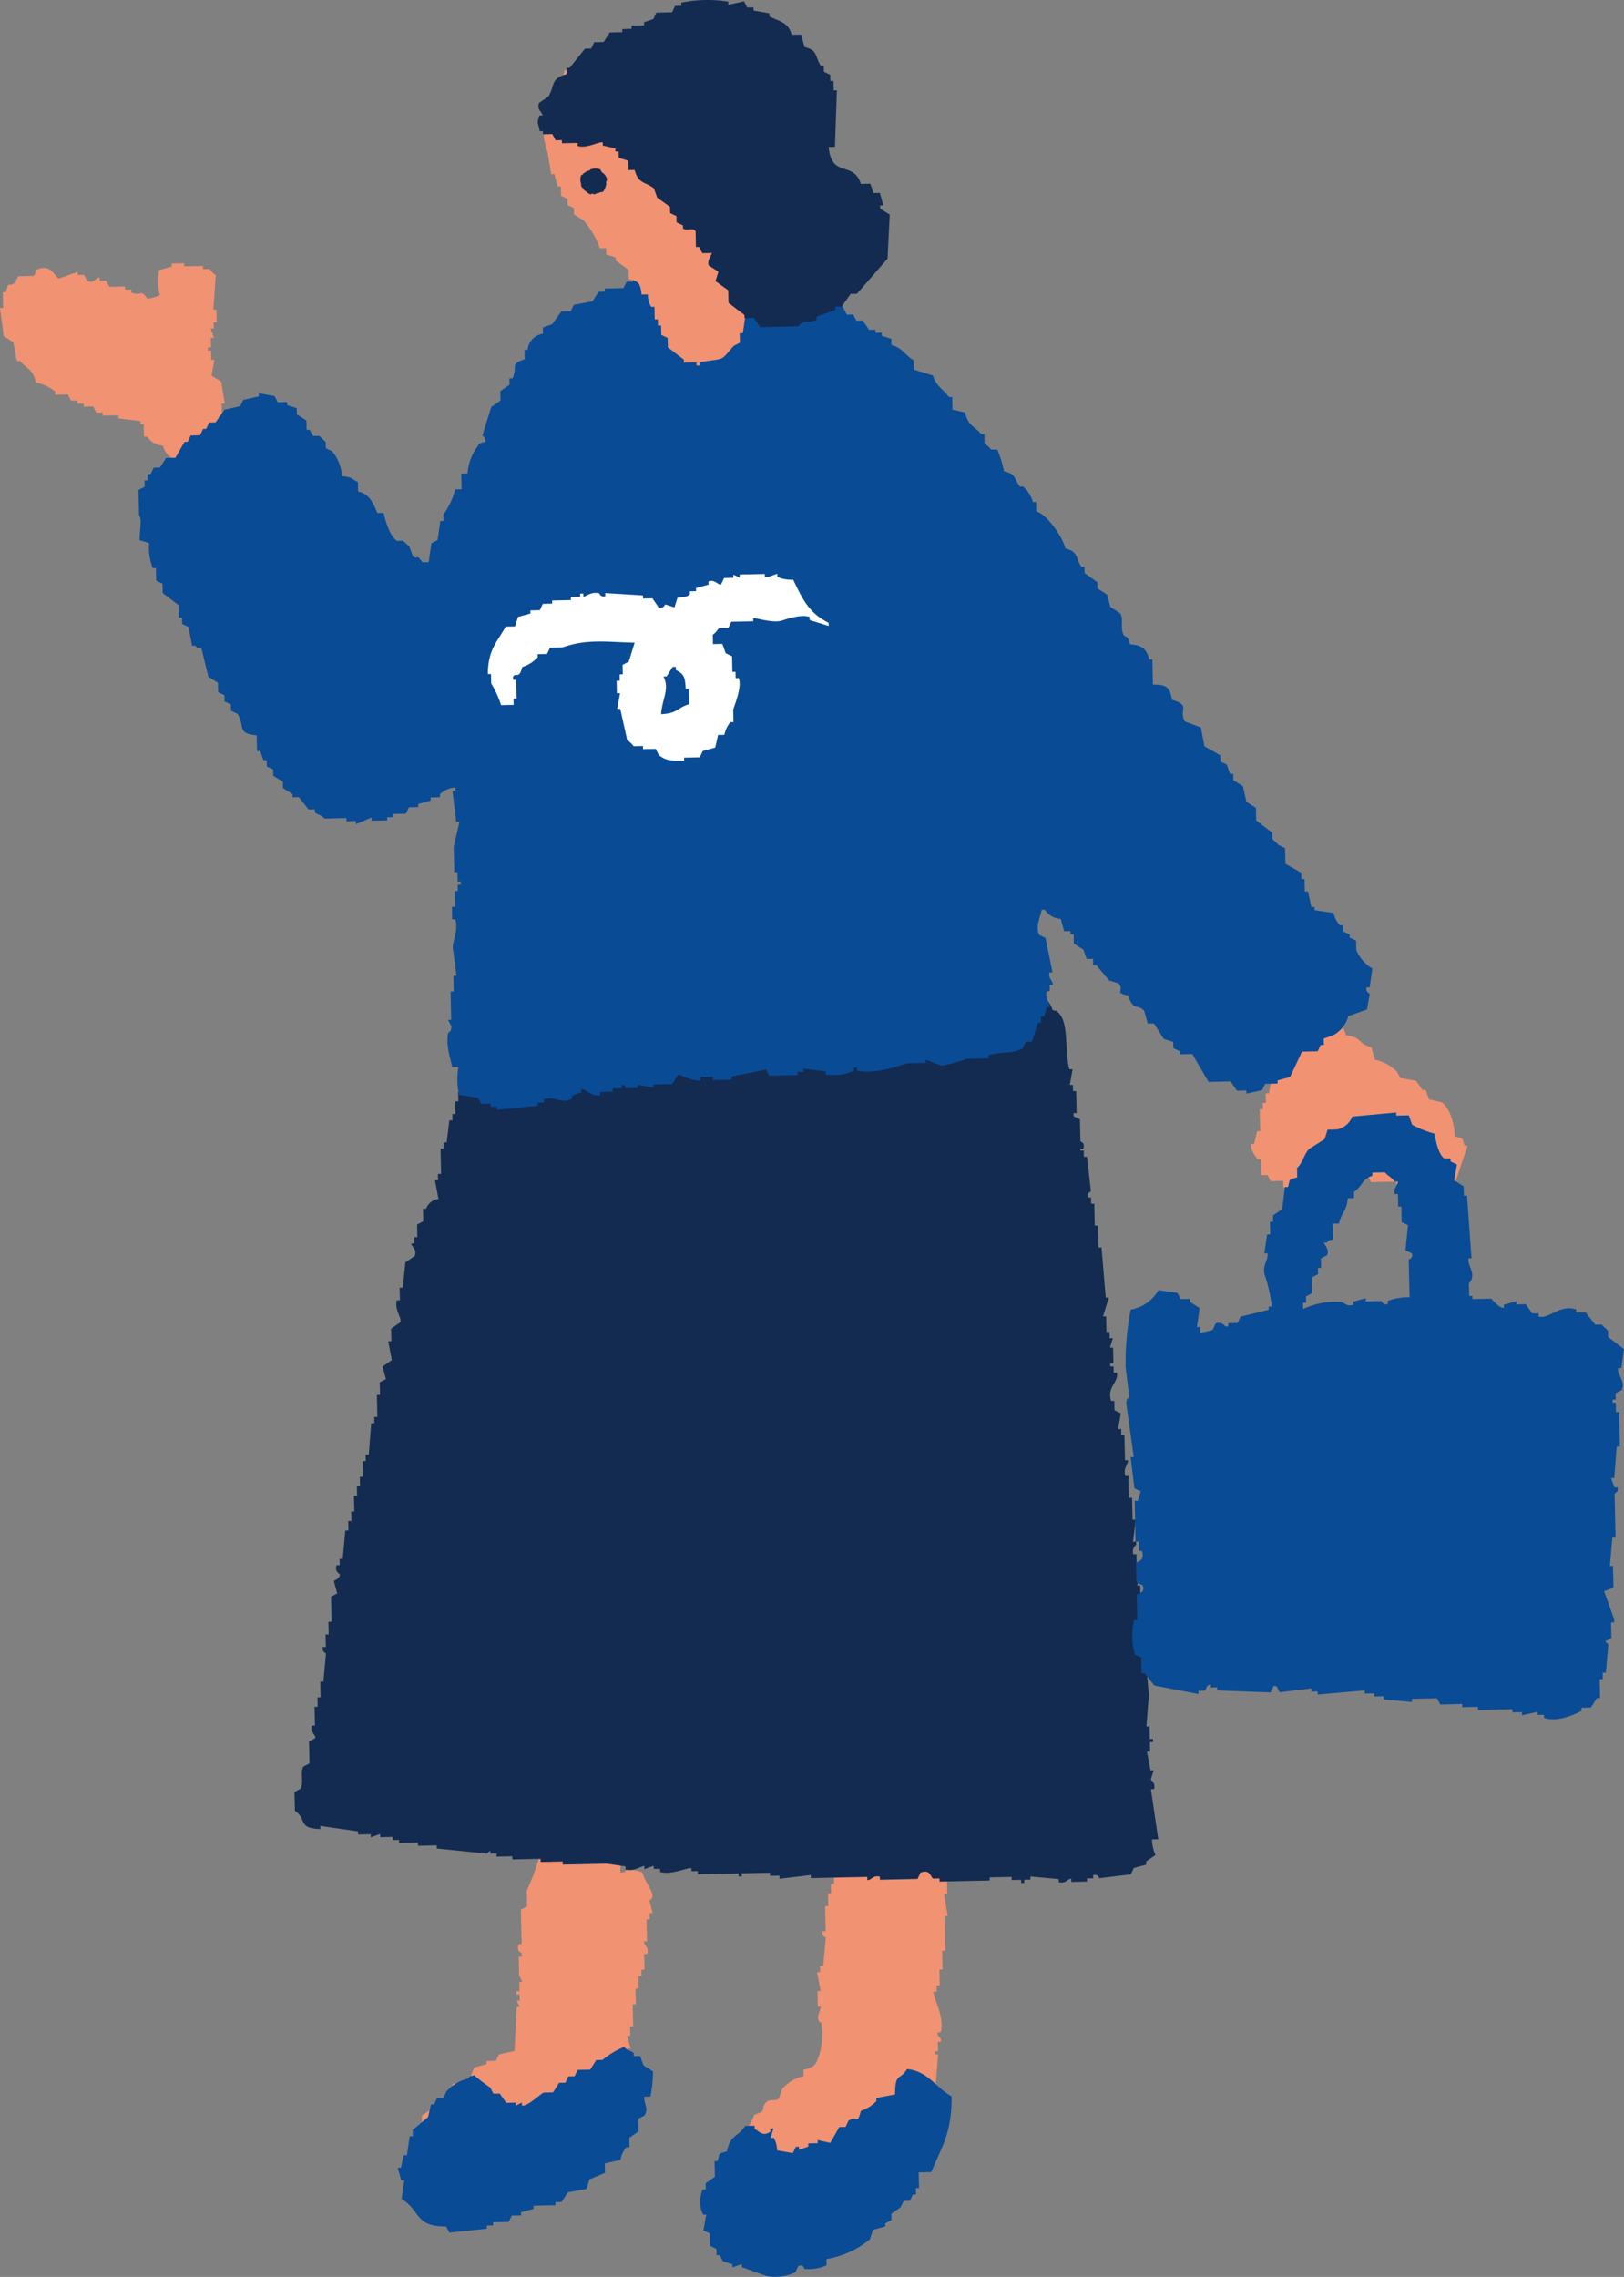 <svg id="グループ_797" data-name="グループ 797" xmlns="http://www.w3.org/2000/svg" xmlns:xlink="http://www.w3.org/1999/xlink" width="190.175" height="266.617" viewBox="0 0 190.175 266.617">
  <rect x="0" y="0" width="190.175" height="266.617" fill="#808080" stroke="none"/>
  <defs>
    <clipPath id="clip-path">
      <rect id="長方形_332" data-name="長方形 332" width="190.175" height="266.617" fill="none"/>
    </clipPath>
  </defs>
  <g id="グループ_796" data-name="グループ 796" clip-path="url(#clip-path)">
    <path id="パス_2236" data-name="パス 2236" d="M25.992,48.736l-.368.008q.216,1.466.431,2.93l-.367.008a3.609,3.609,0,0,0-.328,1.844c-.407.323-.058-.048-.359.375-2.811.167-5.325.562-5.915-1.709a2.456,2.456,0,0,1-1.861-1.063l-.367.008q-.015-.734-.031-1.469l-.368.008c0-.122,0-.245-.008-.367L13.873,49c0-.122-.005-.245-.008-.367l-1.836.04c0-.123-.006-.245-.008-.368l-.735.016q-.19-.363-.383-.726l-1.1.023c0-.122-.006-.244-.008-.367l-.735.016c0-.122-.005-.245-.008-.367l-.734.015-.384-.726-1.468.032c0-.123-.006-.245-.008-.368A4.94,4.94,0,0,0,4.229,44.8c-.453-1.664-.982-1.491-1.891-2.531l-.367.008q-.208-1.1-.415-2.2Q1,39.723.438,39.366.219,37.719,0,36.069l.367-.007L.328,34.225l.366-.008c.395-1.506.131-.44,1.079-1.125l.351-.743L3.96,32.31q.177-.371.352-.743c1.725-.741,2.137.912,2.594,1.047l2.188-.782c0,.123.005.245.007.367l.735-.016.383.727c.832.31,1.008-.457,1.461-.4,0,.123.006.245.008.367l.735-.016c.128.242.255.485.382.727l1.837-.039c0,.122.005.244.008.367l.734-.016c0,.122.006.245.008.367,1.319.5.96-.54,1.853.695a3.9,3.9,0,0,0,1.461-.4,7.15,7.15,0,0,1-.064-2.938l1.461-.4c0-.122-.005-.245-.008-.367l1.469-.032c0,.123.006.245.008.367l2.2-.047c0,.122.005.245.008.367l.734-.015c.144.082.362.513.75.718q-.14,2.024-.279,4.048l.366-.008q.016.735.032,1.469l-.367.008c0,.244.011.489.016.734l-.368.008c.131.364.261.73.392,1.094l-.368.008.024,1.1-.367.008c0,.122,0,.244.008.367l.367-.008q.012.551.023,1.1l.368-.008q-.163.921-.328,1.844l1.118.71.422,2.563-.367.008q.017.735.032,1.469" fill="#f19273" fill-rule="evenodd"/>
    <path id="パス_2237" data-name="パス 2237" d="M171.492,134.147l.368-.008q-.864,2.59-1.726,5.181l-2.2.414c0-.122-.005-.244-.007-.366l-.368.008c0,.122,0,.244.008.366l-2.2.048-.758-1.086-1.1.024c0-.122-.005-.245-.008-.367l-2.938.063-.382-.727-1.477-.335-.383-.726a5.583,5.583,0,0,0-2.579-.313c-.349,1.727-1.418,2.072-2.132,3.353a12.625,12.625,0,0,1-3.321-.663c-.005-.245-.011-.49-.016-.734l-1.469.031-.383-.726-.735.016-.039-1.837-.367.008c-.263-.42-.9-1.142-.774-1.82l.367-.008.336-1.477.366-.008q-.027-1.285-.055-2.571l.368-.008c-.006-.245-.011-.489-.016-.734l.367-.008-.024-1.1.368-.008q.332-1.659.663-3.321l-.368.008q-.2-.73-.4-1.461c-.739-.205-.315.058-.743-.351l-.367.008-.024-1.1-.367.008a3.9,3.9,0,0,1-.439-3.3,7.714,7.714,0,0,0,3.258-2.275c2.519-.069,2.264.23,3.7,1.022l.024,1.1,1.844.328c.006.245.011.489.016.734,1.272.224,1.918.545,2.243,1.789,1.87.22,1.384,1.019,2.97,1.406l.4,1.461a5.051,5.051,0,0,1,2.6,1.413l.383.727,1.844.328c.253.361.505.724.758,1.085l.368-.008c.13.365.261.73.39,1.1l1.477.335c.928.629,1.5,2.358,1.557,4.008,1,.259.837.069,1.125,1.078" fill="#f19273" fill-rule="evenodd"/>
    <path id="パス_2238" data-name="パス 2238" d="M76.064,224.016c0,.245.011.489.016.734l-.367.008q.027,1.286.055,2.571l-.367.008c0,.5.612.584.4,1.461l-.368.008q.021.918.04,1.836l-.367.008c0,.245.011.49.016.734l-.368.008q.017.735.032,1.469l-.367.008q.02.918.04,1.837l-.368.007q.029,1.287.056,2.571l-.368.008.024,1.1-.367.008q.2.731.4,1.461l-.367.008.072,3.3-.367.008c.005.245.01.489.016.734l-.368.008q.017.735.032,1.469l-.368.008c-.406.627-.211.517-1.085.758q.007.368.016.735L69.25,248.78c0,.122,0,.244.008.367l-.735.015c-.315,1.266-.762.962-1.054,2.228l-1.828.407c0,.122.005.244.008.367a2.991,2.991,0,0,1-2.189.782c-.2.738.058.315-.351.742,0,.122.006.245.008.368l-1.1.023c0,.123.005.245.008.367a5.5,5.5,0,0,1-2.562.423c-.207.9-.371.816-.7,1.485l-4.032.454c0-.122-.005-.245-.008-.367l-1.836.04c0-.123-.006-.245-.008-.368l-2.2.048c0-.122,0-.245-.008-.368-1.572-.425-1.068-1.384-2.25-2.155q.135-2.208.272-4.415.363-.192.727-.383l-.024-1.1,1.085-.758c0-.122-.005-.245-.008-.368.674-.4,1.435.22,1.829-.406.6-.947-.689-.7.695-1.852,0-.123,0-.245-.008-.368l1.837-.039q.346-.927.694-1.852l1.461-.4c0-.123-.005-.245-.008-.367l1.1-.024q.175-.372.352-.742l1.828-.408q.128-2.572.256-5.149l.367-.008q-.19-.363-.383-.726l.367-.008q-.008-.368-.016-.734l-.366.007c0-.122-.006-.245-.008-.367l.367-.008-.024-1.1.367-.008q-.19-.364-.383-.727l-.048-2.2.368-.008c0-.122-.005-.244-.008-.367-.205-.268-.6-.2-.391-1.094l.367-.007-.087-4.04q.363-.192.727-.383-.019-.918-.04-1.836a26.918,26.918,0,0,0,1.39-3.7l1.1-.024c0,.122.006.244.008.367l.368-.008q-.017-.735-.032-1.469l.368-.008,1.07-1.492c1.114-.217,2.656-.434,3.281-1.174,1.155.1.93.083,1.485.7l.368-.008c.008.368.015.735.023,1.1l.367-.008a2.813,2.813,0,0,1,.766,1.453l.368-.007q-.172.554-.344,1.109l.368-.008c.008.367.016.735.023,1.1.729-.237.318.044.726-.383a4.662,4.662,0,0,1,1.845.328c.232.983.968,1.769,1.157,2.547a.625.625,0,0,1-.352.742q.2.73.4,1.461l-.368.008" fill="#f19273" fill-rule="evenodd"/>
    <path id="パス_2239" data-name="パス 2239" d="M110.608,224.374l.087,4.04-.368.008.048,2.2-.367.008q.02.918.04,1.836l-.367.008q.007.367.016.735l-.368.008c-.125.659,1.309,2.807.837,4.758l-.367.008c-.078.4.383.727.383.727,0,.122,0,.244.008.366l-.367.008.024,1.1-.368.008c0,.122.006.245.008.367l.368-.008q-.144,1.841-.289,3.681l-.367.008c.005.244.01.49.016.734l-.367.008.375.359q-.159,1.107-.32,2.212l-.367.008-.336,1.476-.367.008q.007.367.016.735l-.727.383c0,.245.011.49.016.735l-.727.382c.006.245.011.491.016.735l-1.085.758q.007.367.016.735-.365.19-.727.383c0,.122.005.245.008.367l-1.461.4-3.226,3.744-1.469.031q.012.552.023,1.1l-.367.008c-.211.934-.2.6-.711,1.117l-.351.743-3.305.071-.711,1.118-4.048-.28c0-.123,0-.245-.008-.368l-.734.016c0-.122-.005-.245-.008-.367-1.117-.274-1.277-.657-1.509-1.8l-1.109-.344c-.374-.9-1.5-3.1-1.2-4.383l.368-.008c0-.123-.006-.245-.008-.368q-.02-.918-.04-1.836l.727-.383.327-1.844.727-.383a6.23,6.23,0,0,0,1.781-2.61c1.719-.565.553-.633,1.437-1.5.4-.4.943-.033,1.461-.4q.173-.555.344-1.109a4.714,4.714,0,0,1,2.539-1.525q-.009-.366-.016-.734c.795-.191,1.035-.258,1.453-.767a7.774,7.774,0,0,0,.631-4.789s-.4.093-.382-.727q.171-.555.343-1.11l-.367.008q-.02-.918-.04-1.836l.367-.008-.414-2.2.367-.007q-.009-.368-.016-.735l.367-.008.3-3.313a.623.623,0,0,1-.383-.726l.367-.008-.063-2.939.367-.007q-.015-.735-.031-1.469l.367-.008-.024-1.1.368-.007-.024-1.1.726-.383-.015-.734c.144-.229.486-.282.718-.75.514-.219,1.769-.98,2.555-.79.044.01.139.67.751.718l.71-1.117,1.828-.407c0-.122,0-.245-.008-.367l.735-.016c0-.122-.006-.245-.008-.367,1.192-.512,1.236.289,2.188-.783,1.186.292,1.318.913,2.234,1.422a9.634,9.634,0,0,0,.807,3.29q.027,1.285.055,2.571l-.367.007.423,2.563-.368.008" fill="#f19273" fill-rule="evenodd"/>
    <path id="パス_2240" data-name="パス 2240" d="M35.514,206.868l.727-.383q-.027-1.285-.055-2.571l.726-.383c.107-.381-.606-.653-.4-1.461l.367-.008-.048-2.2.368-.008-.024-1.1.368-.008q-.02-.918-.04-1.836l.367-.008.3-3.313a.614.614,0,0,1-.384-.727l.368-.008q-.017-.733-.032-1.469l.367-.007q-.016-.735-.032-1.47l.368-.007-.063-2.938.726-.383-.4-1.462c.016-.05.642-.183.719-.75-.209-.229-.616-.388-.391-1.094l.367-.008q-.009-.366-.016-.734l.368-.008q.147-1.656.3-3.313l.368-.008-.024-1.1.367-.008-.024-1.1.368-.008q-.02-.918-.04-1.836l.367-.008-.024-1.1.368-.008-.024-1.1.367-.008q-.02-.918-.04-1.836l.368-.008c-.005-.245-.011-.489-.016-.734l.368-.008q.142-1.84.287-3.681l.367-.008-.015-.734.367-.008q-.027-1.285-.055-2.57l.367-.008q-.015-.735-.031-1.47l.725-.383q-.2-.73-.4-1.461l1.086-.758q-.207-1.1-.415-2.2l.368-.008q-.017-.735-.032-1.469l1.086-.758c.175-.536-.717-1.473-.423-2.563l.367-.008q-.015-.735-.032-1.469l.368-.008q.153-1.473.3-2.946l1.086-.758c.326-.764-.346-1.044-.4-1.461l.367-.008q-.007-.367-.016-.735l.367-.007q-.015-.735-.031-1.47l.726-.383q-.015-.733-.032-1.469l.368-.007a1.716,1.716,0,0,1,1.445-1.134q-.207-1.1-.415-2.195l.368-.008q-.009-.367-.016-.735l.368-.008q-.033-1.469-.064-2.938l.367-.008q-.008-.366-.016-.734l.367-.008.312-2.579.368-.007c0-.245-.011-.49-.016-.735l.367-.008q-.017-.735-.032-1.469l.367-.008-.024-1.1.368-.007c-.005-.245-.011-.49-.016-.735l.368-.008q-.016-.735-.032-1.469l2.523-2.259c0-.122-.005-.245-.008-.367l1.1-.024c0-.122-.005-.245-.008-.367l2.2-.415c0,.123,0,.245.007.368l.368-.008a.645.645,0,0,1,.726-.383c0,.122.005.244.008.367l2.2-.415c0,.122,0,.245.008.367l.367-.008c0-.122-.006-.244-.008-.367.823-.125,1.048.407,1.477.336,0-.123-.006-.245-.008-.367l1.1-.024c.538.06.588.5,1.477.335,0-.122-.006-.245-.008-.367.519-.015-.141.3.374.359a8.125,8.125,0,0,0,3.29-.805l3.305-.071c0,.122.006.244.008.367l.367-.008c0-.123,0-.245-.008-.367l2.2-.048c.509.1-.136.448.375.359,0-.122-.005-.244-.008-.367l2.2-.047c0-.123-.006-.245-.008-.368l.367-.008c0,.123.006.245.008.368l.367-.008c0-.123,0-.245-.008-.367l1.477.335c0,.123.005.245.008.367l2.563-.422c0,.122.005.245.008.367l1.836-.039q.176-.372.352-.743a.563.563,0,0,1,.742.352c.937.106,1.093-.392,1.093-.392l2.947.3c0-.122-.006-.244-.008-.367l1.1-.024c0-.122,0-.244-.008-.367.519-.038-.144.353.376.359l1.461-.4c0,.122.005.244.008.367l1.469-.032c0-.122-.006-.245-.008-.367l7.336-.526c0-.122,0-.244-.008-.367l.735-.016c0-.122,0-.244-.008-.367l3.305-.071c3.023-.98,7.194-1.075,10.243-2.058l2.571-.055c0-.123,0-.245-.008-.368a2.429,2.429,0,0,1,2.978,1.773c.738.205.315-.057.742.352,1.215,1.255.658,4.584,1.245,6.586l.366-.007q-.162.921-.327,1.844l.367-.008c0,.245.011.489.016.734l.367-.008q.029,1.286.056,2.571l-.368.008c0,.122.006.245.008.367l.743.352q.028,1.284.056,2.57c.04.136.5.073.382.727-.094.511-.508-.122-.359.375l.367-.008q.009.367.016.735l.367-.008q.228,2.016.455,4.031c-.014.077-.514.133-.352.743l.368-.008.015.734.368-.008q.027,1.286.055,2.571l.367-.008q.028,1.285.056,2.571l.367-.008q.246,2.934.494,5.868l.367-.008-.687,2.219.367-.008q.02.92.04,1.837l.367-.008c.006.245.011.489.016.734l.367-.008q-.173.555-.343,1.11l.367-.008.039,1.836-.367.008c0,.123.006.245.008.367L130.4,160c.005.245.011.49.016.735l.368-.008c.257,1.164-1.216,1.673-.664,3.321l.367-.008.024,1.1.742.351-.327,1.845.367-.008q.007.366.016.734l.367-.008q.031,1.469.064,2.938l.367-.008c0,.477-.6.934-.328,1.844l.367-.008q.028,1.285.056,2.571l.367-.008q.029,1.286.056,2.571l.366-.008q-.156,1.29-.311,2.579l.367-.008c0,.122,0,.244.008.367a.986.986,0,0,0-.343,1.11l.366-.008.024,1.1.368-.008a5.89,5.89,0,0,1-.312,2.579l.367-.008q.02.918.04,1.836l.367-.008a.933.933,0,0,1-.343,1.11q.222,1.833.446,3.665c-.02.1-.475.126-.352.742l.367-.008q.243,2.75.487,5.5-.146,1.84-.289,3.68l.368-.008q.015.735.031,1.469l.367-.008c0,.123.006.245.008.368l-.367.008.024,1.1-.367.008q.207,1.1.415,2.2l.366-.008q-.171.555-.343,1.109a.937.937,0,0,1,.391,1.094l-.367.008.861,5.86-.734.016a4.675,4.675,0,0,0,.406,1.828l-1.085.759c0,.122.005.245.008.367l-1.461.4c-.118.247-.235.5-.352.742l-3.665.447c-.069-.012-.137-.513-.742-.352,0,.123.005.245.008.367l-.734.016c0,.123.005.245.008.367l-1.837.04c0-.122-.005-.245-.008-.367-.509.006-.579.6-1.461.4,0-.123,0-.245-.008-.368l-3.313-.3c0,.123.006.245.008.368l-.735.015c0,.123.005.245.008.368l-.367.008c0-.123-.005-.245-.008-.368l-1.1.024c0-.122-.005-.245-.008-.367l-2.57.055c0,.123.006.245.008.368l-5.876.126c0-.122-.005-.245-.007-.367l-.736.016c-.359-.187-.282-1.124-1.484-.7-.118.247-.234.495-.351.742l-4.407.095c0-.122-.005-.245-.008-.367-.857-.191-1,.461-1.462.4,0-.122-.005-.245-.008-.367l-6.61.142c0-.122,0-.245-.008-.367l-3.664.446c0-.122-.006-.245-.008-.367l-1.1.024c0-.123-.006-.245-.008-.367l-3.306.071c0,.122.006.245.008.367l-.367.008c0-.122-.006-.245-.008-.367l-4.775.1c0-.123,0-.245-.008-.368l-.733.016c0-.122-.006-.245-.008-.367-.667-.014-2.433.832-3.665.446,0-.122-.006-.244-.008-.367l-.735.016c0-.123,0-.245-.008-.367l-1.093.391c0-.123-.005-.245-.008-.367-.4.016-1.22.677-2.195.414,0-.122-.006-.245-.008-.367l-2.212-.32-5.142.111c0-.122,0-.245-.008-.367l-2.571.055c0-.122-.005-.245-.007-.367L60,217.73c0-.122-.005-.245-.008-.367l-1.837.039c0-.122-.005-.244-.007-.367l-.735.016c0-.122-.005-.245-.008-.367l-.359.375-5.892-.608c0-.122-.005-.245-.008-.367l-2.2.047c0-.122-.006-.245-.008-.367l-2.2.048c0-.123-.005-.245-.007-.368l-.735.016c0-.122-.005-.245-.008-.367l-1.469.032c0-.123,0-.245-.008-.368l-1.094.391c0-.122-.005-.244-.008-.367l-1.469.032c0-.123-.005-.245-.007-.367l-4.423-.64c0,.123.005.245.008.367-2.727-.089-1.494-1.11-2.986-2.14q-.022-1.1-.047-2.2l.726-.384c.4-.957-.108-1.8.312-2.578" fill="#132b51" fill-rule="evenodd"/>
    <path id="パス_2241" data-name="パス 2241" d="M50.429,93.378c0,.122,0,.245.008.367l-1.461.4c0,.123,0,.245.008.367l-1.1.024c-.118.248-.235.495-.352.743l-1.469.031c0,.123.005.245.008.368l-.734.015c0,.123.005.245.008.368l-1.836.039c0-.122-.006-.245-.008-.367l-1.821.774c0-.122-.005-.245-.008-.367l-1.1.024c0-.123-.005-.245-.008-.368l-2.571.056c-.4-.456-.657-.37-1.118-.711,0-.123-.005-.245-.008-.367l-.734.015q-.567-.722-1.133-1.445l-.735.016c0-.122-.005-.245-.008-.367l-1.118-.711-.015-.734L32,90.836q-.009-.367-.016-.735l-.743-.351q-.008-.368-.016-.735l-.367.008q-.2-.546-.391-1.093l-.367.008q-.021-.92-.04-1.837c-2.431-.224-1.3-1.067-2.259-2.523l-.742-.351c0-.245-.011-.49-.016-.735l-.742-.351q-.009-.367-.016-.735l-.743-.351c-.007-.367-.015-.735-.023-1.1l-1.118-.711Q24,77.6,23.6,75.953c-.738-.205-.315.058-.742-.352l-.367.008q-.207-1.1-.415-2.195l-.742-.351q-.009-.368-.016-.735l-.367.008q-.017-.735-.032-1.469-.933-.715-1.868-1.429l-.024-1.1-.742-.351q-.016-.735-.032-1.47l-.367.008a6.761,6.761,0,0,1-.431-2.93l-1.11-.343c.025-1.315.3-2.474-.063-2.938l-.063-2.938.727-.383q-.007-.368-.016-.735l.367-.008q-.007-.366-.016-.734l.367-.008L18,54.764l.734-.016q.357-.56.711-1.118l1.1-.024q.531-.928,1.062-1.86l.367-.007c.117-.248.234-.495.352-.743l1.1-.024c.117-.247.233-.494.351-.742l.367-.008c.117-.247.235-.495.351-.742l.735-.016q.536-.747,1.07-1.493l1.828-.407c.117-.247.234-.495.352-.742l1.828-.407c0-.122-.005-.245-.008-.367l1.844.328.384.726,1.1-.024c0,.123.005.245.008.368l1.11.343q.008.367.016.735l1.117.711.024,1.1.367-.008.384.727.733-.016.751.719q.009.366.016.734l.742.351a5.221,5.221,0,0,1,1.165,2.915c1.189.117,1.08.309,1.852.695l.024,1.1c1.373.32,1.756,1.364,2.259,2.524l.734-.016c.255,1.16.727,2.681,1.541,3.273l.734-.016.75.719.392,1.094c.609.48.371-.384,1.117.711l.734-.016q.16-1.106.32-2.211c.243-.128.484-.256.727-.383q.16-1.107.319-2.212l.368-.008c-.005-.245-.011-.489-.016-.734a9.846,9.846,0,0,0,1.406-2.97l.734-.016-.039-1.836.734-.016a5.9,5.9,0,0,1,1.038-2.962c.407-.626.212-.516,1.086-.758-.236-.728.044-.317-.382-.726q.514-1.665,1.03-3.329l1.086-.759-.024-1.1,1.086-.758q-.009-.367-.016-.735l.367-.008c.636-1.434-.362-1.659,1.422-2.235l-.024-1.1.367-.008a2.076,2.076,0,0,1,1.8-1.876c-.005-.244-.011-.489-.016-.734l1.093-.391q.536-.745,1.071-1.493l1.1-.023.351-.743,2.195-.414q.357-.56.711-1.118l.734-.016c0-.122-.005-.245-.007-.367l2.2-.048c.116-.247.234-.494.351-.742l.734-.016c0-.122,0-.245-.008-.367l1.469-.032,1.071-1.492c.966-.493,2.457.483,2.945.3.118-.248.234-.5.351-.743l.736-.016c0-.122-.006-.245-.008-.367a4.666,4.666,0,0,1,2.578.312c0,.122,0,.245.008.367.744-.064,1.058-1.108,2.187-.782l.384.727.359-.375,3.321.663q.192.363.383.726c.647.251.594-.328.726-.383a2.251,2.251,0,0,1,1.118.711c1,.259.838.069,1.126,1.078,2.344.051,1.578.273,2.961,1.039l.735-.016q.378.543.758,1.085l1.1-.023.767,1.453.734-.016.383.727.735-.016.758,1.086.734-.016c0,.122.006.245.008.367l.735-.016c0,.123.005.245.008.368l1.11.343q.007.367.016.735c1.328.327,1.566,1.2,2.609,1.78l.024,1.1,2.219.687c.389,1.262,1.206,1.6,1.892,2.531l.368-.008q.015.735.032,1.469l1.476.336c.428,1.681,1.009,1.481,1.891,2.531l.368-.008.024,1.1c.065.11.541.342.75.719l.735-.016a13.226,13.226,0,0,1,.789,2.555c1.43.325,1.131.815,1.877,1.8l.366-.008a3.722,3.722,0,0,1,1.142,1.813l.367-.008.024,1.1c1.206.3,3.125,3,3.4,4.335,1.546.4,1.169,1.017,1.883,2.164l.368-.008q.008.368.016.735l1.492,1.07c.006.245.011.489.016.734l1.117.711q.2.73.4,1.461l1.118.711c.492.741-.023,1.629.422,2.562.119.25.495-.02.758,1.086,1.42.109,1.937.549,2.243,1.789l.368-.008.063,2.938c1.7,0,1.965.365,2.243,1.789,2.308.631.678,1.274,1.524,2.539l1.852.7q.207,1.1.415,2.195l1.86,1.063c.005.244.011.489.016.734l.742.352c.131.364.26.729.391,1.093l.367-.008q.009.368.016.735l1.117.711.408,1.828,1.117.711q.015.734.031,1.469.936.714,1.869,1.429l.015.735s.676.637.751.718l.742.352q.02.918.04,1.836l1.86,1.062q.007.367.016.735l.367-.008q.015.733.031,1.469l.368-.008c.136.609.27,1.219.406,1.828l.368-.008c0,.123,0,.245.008.367l2.211.32a2.909,2.909,0,0,0,.766,1.453l.368-.008q.008.367.016.735l.741.351c0,.123,0,.245.008.367l.743.352.024,1.1a4.518,4.518,0,0,0,1.883,2.163q-.159,1.107-.319,2.212l-.368.008a.6.6,0,0,0,.384.726q-.165.922-.328,1.844l-2.188.782a3.558,3.558,0,0,1-1.788,2.243l-1.094.392.015.734-.367.008-.351.742-1.837.04q-.7,1.485-1.4,2.97l-1.461.4c0,.123.005.245.008.368l-1.469.031c-.118.248-.235.495-.352.743l-1.828.406c0-.122,0-.244-.008-.367l-1.1.024-.758-1.086-2.57.056-1.908-3.266-1.469.032c0-.123-.005-.245-.008-.368l-.742-.351q-.009-.368-.016-.735l-1.11-.343q-.57-.906-1.141-1.813l-.734.016q-.2-.73-.4-1.461c-.678-.9-1.317.075-1.875-1.8-1.774-.475-.37-.406-1.134-1.446l-1.109-.343q-.754-.9-1.508-1.805l-.368.008q-.008-.367-.016-.734l-.734.015q-.2-.546-.392-1.093l-1.117-.711c-.008-.367-.016-.735-.023-1.1l-.368.008c0-.122-.005-.245-.008-.367l-.734.016q-.2-.73-.4-1.461a2.249,2.249,0,0,1-1.86-1.063l-.367.008c-.1.687-.775,1.93-.3,2.946l.742.352q.411,2.011.822,4.023l-.367.008c-.131.824.472,1.047.4,1.461l-.367.008q.009.367.016.735l-.367.008c-.232.809.442,1.658.407,1.828l-.368.008q-.171.555-.343,1.11l-.368.008q.009.366.016.734l-.367.008-.687,2.219-.735.016c-.116.248-.234.5-.351.742-1.108.716-2.609.349-4.024.822,0,.122,0,.245.008.367l-2.57.056a17.778,17.778,0,0,1-2.922.8l-1.852-.695c0,.123.005.245.007.368l-2.2.047c-1.242.4-3.888,1.29-5.861.861,0-.122,0-.244-.007-.367l-.367.008c0,.123.005.245.008.367a5.93,5.93,0,0,1-3.3.439c0-.123,0-.245-.008-.368l-2.579-.311c0,.122.005.245.008.367l-.734.016c0,.122.006.245.008.367l-3.305.071-.384-.726-4.023.821c0,.123.006.245.008.368l-2.2.047c0-.123,0-.245-.008-.367L82,126.133c0,.122,0,.244.008.367-.8.18-2.438-.732-2.586-.679l-.711,1.117-2.2.048c0,.122.005.244.008.367l-1.845-.328c0,.123.006.245.008.367l-1.469.032c0-.122,0-.245-.007-.367l-.368.008c0,.122,0,.245.008.367l-1.1.024c0,.122.005.244.007.367l-1.469.032c0,.122.006.245.008.367-1.036.271-1.813-.813-2.219-.687,0,.122.006.245.008.367l-1.094.391c0,.123,0,.245.008.367-1.507.686-1.944-.414-3.306.072,0,.122.006.244.008.367l-.734.016c0,.122,0,.245.008.367l-4.766.47c0-.122-.005-.245-.008-.367l-.735.016c0-.123-.005-.245-.008-.368l-1.1.024-.384-.726-2.211-.32a8.4,8.4,0,0,1-.071-3.305l-.735.015c-.2-.967-.795-2.6-.453-4.031,0,0,.37.043.35-.743q-.19-.363-.382-.726l.367-.008-.072-3.305.368-.008c-.013-.613-.026-1.224-.04-1.837l.367-.007q-.218-1.648-.438-3.3c.019-.913.669-1.992.3-3.313l-.367.008q-.017-.735-.032-1.469l.367-.008-.039-1.836.367-.008q-.008-.368-.016-.735l.367-.007c0-.123-.005-.245-.008-.368l-.366.008-.024-1.1-.368.007L53.126,99.2q.336-1.478.671-2.954l-.367.008-.447-3.665.368-.008c0-.122-.005-.245-.008-.367a2.843,2.843,0,0,0-1.821.774c0,.123.006.245.008.367l-1.1.024" fill="#094b95" fill-rule="evenodd"/>
    <path id="パス_2242" data-name="パス 2242" d="M131.8,159.969q.225,1.833.446,3.665s-.368.026-.35.742q.432,3.112.868,6.227l-.367.008q.225,1.833.446,3.665l.743.351q-.173.555-.343,1.11l-.368.008q.051,2.387.1,4.774l.368-.008c.007.367.015.735.023,1.1l.367-.008c.352,1.3-.558,1.1-.7,1.485l.048,2.2.742.352c.3,1-.609.847-.711,1.117q.033,1.47.064,2.938l-.368.008a7.984,7.984,0,0,0,.088,4.04l.742.351q.021.918.04,1.836l.367-.008q.565.723,1.134,1.446l5.165.99c0-.122-.006-.244-.008-.367l.734-.016c.205-.108.1-.637.719-.75,0,.123.005.245.008.367l.734-.015c0,.122.005.244.008.367l6.251.232c.117-.247.235-.495.351-.742.551-.157.512.637.751.719l3.665-.447c0,.123.005.245.007.367l.734-.015c0,.122.005.245.008.367l5.5-.486c0,.123.005.245.008.367l1.1-.023c0,.122.005.244.008.367l1.1-.024c0,.123.006.245.008.367l3.314.3c0-.122-.006-.244-.008-.367l2.937-.063.384.726,2.57-.055c0,.122.005.245.008.367l1.836-.039c0,.122.006.245.008.367l4.04-.087c0,.122.006.245.008.367l1.1-.024c0,.123.006.245.008.368l1.829-.407c0,.122.005.245.008.367l.734-.016c0,.123.006.245.008.367,1.587.518,3.531-.381,4.391-.829,0-.122-.005-.245-.008-.367l1.1-.024.711-1.118.368-.008q-.025-1.1-.049-2.2l.368-.008c-.005-.245-.011-.49-.016-.735l.367-.007q.148-1.657.3-3.314l-.375-.359.728-.383-.04-1.836.366-.008c0-.123,0-.245-.007-.367q-.587-1.641-1.174-3.282l1.094-.391q-.025-1.285-.055-2.57l-.367.007q.147-1.656.3-3.313l.367-.007q-.054-2.571-.111-5.142c.017-.09.493-.127.353-.742l-.369.007q-.2-.546-.391-1.093l.367-.008q.144-1.841.289-3.681l.367-.007-.087-4.04-.367.008-.024-1.1-.368.008c0-.122,0-.245-.008-.367l.369-.008c-.006-.245-.011-.49-.017-.735.243-.127.484-.255.727-.383.452-1.124-.589-1.78-.423-2.563l.367-.007q.161-1.107.32-2.212l-1.868-1.429c-.005-.245-.009-.49-.016-.735l-.75-.718-.734.016-1.134-1.446-1.1.024c0-.122-.006-.245-.008-.367-1.985-.614-3.147,1.184-4.391.829,0-.122-.005-.245-.008-.367l-.735.016-.758-1.086-1.1.024c0-.123-.005-.245-.007-.368l-1.462.4c0,.123.006.245.008.368-.522.092-1.451-1.053-1.492-1.07l-2.2.047c0-.123,0-.245-.008-.367l-.367.008q-.017-.735-.032-1.469c.943-1.115-.129-1.908-.063-2.938l.367-.008q-.263-3.669-.526-7.337l-.367.008-.024-1.1-1.117-.711q.163-.921.328-1.844l-.743-.351c0-.123,0-.245-.008-.368l-.734.016c-.7-.523-.943-1.916-1.165-2.914a12.427,12.427,0,0,1-2.6-1.046q-.195-.548-.391-1.094l-1.469.032c0-.123,0-.245-.008-.367l-5.133.478a2.457,2.457,0,0,1-1.8,1.508l-1.1.024q-.171.555-.343,1.109l-1.812,1.142c-.619.649-.733,1.64-1.422,2.235l.024,1.1c-1.009.287-.82.12-1.078,1.125l-.367.008-.312,2.579-1.086.758c.005.245.011.49.016.734l-.368.008q.017.735.032,1.469l-.367.008q-.16,1.105-.32,2.211l.368-.007c.128.844-.665,1.389-.312,2.578a17.008,17.008,0,0,1,.813,3.657l-.367.008c0,.122,0,.244.008.367l-3.29.806c-.117.247-.233.494-.351.742l-1.1.024c0,.122.006.245.008.367l-.367.008a.907.907,0,0,0-1.11-.344l-.351.743c-.277.148-1.124.246-1.46.4-.007-.245-.012-.49-.017-.735l-.367.008q.16-1.105.319-2.211l-1.116-.711c0-.122-.006-.245-.009-.367l-1.1.023-.383-.726-2.211-.32a4.682,4.682,0,0,1-3.258,2.275,32.321,32.321,0,0,0-.592,6.626M164.965,147.5q.048,2.2.1,4.407a6.825,6.825,0,0,0-2.563.423c0,.122.005.244.008.367-.629.161-.635-.329-.742-.351l-1.836.039c0-.122-.006-.245-.008-.367l-1.461.4c0,.122.005.244.008.367-.845.253-.979-.271-1.477-.335a8.931,8.931,0,0,0-4.391.829c-.005-.245-.011-.49-.016-.734l.367-.008c-.005-.245-.011-.49-.016-.735l.727-.383q-.02-.918-.04-1.836l.727-.383q-.009-.367-.016-.735l.367-.008-.024-1.1c.242-.127.486-.255.727-.383.271-.681-.236-1.14-.4-1.461l.367-.008c.41-.427,0-.146.727-.383l-.039-1.836.734-.016c.291-1.3.887-1.4,1.038-2.961l.734-.016-.015-.735c.978-.63.91-1.487,2.163-1.883,0-.123-.005-.245-.008-.368l1.469-.031c.4.469.763.53,1.126,1.078l.367-.008c.134.266-.56.753-.335,1.477l.367-.008q.015.733.031,1.469l.368-.008q.02.918.04,1.836l.742.351q-.153,1.473-.3,2.946l.743.352c.2.62-.334.653-.352.742" fill="#094b95" fill-rule="evenodd"/>
    <path id="パス_2243" data-name="パス 2243" d="M91.377,20.914l-.663,3.321L89.261,25c0,.123,0,.245.008.367l.367-.008c-.076.607-.5.4-.719.751,0,.245.01.489.016.734l-.726.383L87.871,28.7l-1.094.391q.195.547.391,1.094L86.8,30.2l.024,1.1-.368.007.439,3.3.367-.008q.207,1.1.414,2.195l-.366.008q-.16,1.105-.32,2.211l-.367.008c.008.368.015.735.023,1.1l-.726.383c-1.694,1.928-.906,1.366-4,1.924,0,.122.006.245.008.367l-.367.008c0-.122,0-.245-.007-.367l-1.47.031c0-.122,0-.245-.008-.367l-1.867-1.429-.024-1.1-.743-.352q-.011-.551-.023-1.1l-.368.008q-.008-.367-.016-.735l-.367.008q-.015-.735-.031-1.469l-.368.008a2.561,2.561,0,0,1-.4-1.461l-.735.016c-.16-1.335-.321-1.559-1.508-1.805l-.024-1.1-1.493-1.071c0-.122,0-.245-.008-.367L70.994,29.8q-.009-.368-.016-.735l-.735.016a9.954,9.954,0,0,0-1.907-3.266l-1.118-.71-.015-.735-.743-.351c0-.245-.011-.49-.016-.735l-.742-.351-.024-1.1-.367.008-.4-1.461-.368.008q-.211-1.281-.422-2.563a9.52,9.52,0,0,1-.462-4.4c.541-1.841,1.994-3.246,2.46-5.2,1.334-.16,1.558-.321,1.805-1.508a3.205,3.205,0,0,0,1.453-.766c0-.123-.006-.245-.008-.368l2.562-.422c.117-.248.235-.495.352-.743.792-.342,1.088.47,1.477.336l.351-.742,1.477.335c0-.122-.006-.245-.008-.367l.734-.016c0-.123-.005-.245-.008-.367a.931.931,0,0,1,1.11.343l2.571-.055c0,.122,0,.245.008.367l1.469-.032c0,.123.005.246.008.368l1.469-.032q.192.363.382.727l.735-.016c0,.122.005.245.008.367l1.844.328c0,.244.011.489.016.734l1.1-.024c0,.123.006.245.008.368l1.118.71q.009.368.016.735l1.11.344q.2.546.391,1.093l.742.352q.007.366.016.734l.367-.008.048,2.2.742.351c.278.524.922,5.977.518,6.97q-.364.191-.727.383" fill="#f19273" fill-rule="evenodd"/>
    <path id="パス_2244" data-name="パス 2244" d="M63.527,13.52c-.038-.442-.715-.668-.4-1.461l1.085-.758c.813-1.312.21-2.1,2.148-2.618,0-.245-.011-.49-.016-.735l.368-.008L68.5,5.7l.735-.016c.118-.247.234-.5.351-.742l1.1-.024L71.4,3.8l1.47-.032c0-.122-.005-.245-.008-.367l1.1-.024c0-.122,0-.245-.008-.367l1.47-.032c0-.122-.006-.245-.009-.367l1.1-.391.351-.743L78.7,1.436c.117-.248.235-.5.352-.743l.735-.016L79.775.31A15.352,15.352,0,0,1,85.284.192c0,.122.005.244.007.367L87.12.152,87.5.879l.734-.016c0,.122.006.245.008.367l1.845.328c0,.122.005.244.007.367,1.243.611,2.2.654,2.619,2.148l1.1-.024.4,1.461c1.542.37,1.178.965,1.885,2.164l.366-.008c.006.245.012.49.016.735l.743.351q.008.367.016.735l.366-.008.024,1.1L98,10.573q-.112,3.307-.225,6.618l-.733.016c.324,3.72,2.889,1.552,3.768,4.327l1.1-.023L102.3,22.6l.734-.015.4,1.461-.368.008c0,.122.006.245.009.367l1.116.711q-.129,2.574-.255,5.149L100.351,34.4l-.735.016q-.535.746-1.069,1.492l-.735.016c0,.123,0,.245.007.367l-2.187.782c0,.123,0,.245.007.368-1.2.524-1.327-.193-2.187.782l-4.408.095-.757-1.086-1.1.023c0-.122-.006-.244-.009-.367L85.31,35.463l-.033-1.469-1.492-1.07q.171-.555.343-1.11L83.01,31.1c-.282-.582.433-1.389.336-1.476l-1.1.023q-.189-.363-.382-.726l-.368.008q-.02-.918-.04-1.837c-.336-.512-.928,0-1.475-.335,0-.123-.007-.245-.009-.367l-.742-.352-.016-.734-.743-.352c0-.245-.01-.489-.016-.734l-1.492-1.07c-.131-.365-.26-.73-.392-1.094-1.076-.826-1.807-.491-2.251-2.156l-.734.016-.023-1.1-1.11-.344-.015-.734-.368.008c0-.122,0-.245-.007-.367l-1.478-.336c0-.122,0-.245-.007-.367-.506-.114-1.778.734-2.93.43,0-.122-.006-.244-.009-.367l-1.836.04c0-.123-.006-.245-.008-.367l-.735.015-.382-.726-1.1.024c0-.123-.005-.245-.008-.368l-.367.008c-.176-1.113-.386-.72-.039-1.836l.367-.008" fill="#132b51" fill-rule="evenodd"/>
    <path id="パス_2245" data-name="パス 2245" d="M82.293,87.94l1.461-.4q.168-.738.335-1.477l.735-.016a3.449,3.449,0,0,1,.7-1.485l.368-.007q-.016-.735-.032-1.469c.194-.624,1.036-2.631.655-3.689l-.367.008-.015-.734-.368.008q-.02-.918-.04-1.836l-.742-.352q-.195-.547-.391-1.094l-1.1.024c-.008-.367-.015-.734-.023-1.1.353-.2.633-.7.718-.75l1.1-.024.351-.742,2.571-.056c0-.122,0-.244-.008-.367.321-.053,2.271.607,3.313.3.489-.145,2.248-.8,3.3-.438,0,.122,0,.244.008.367l2.219.687c0-.122-.006-.245-.008-.367-2.305-1.166-3.025-2.717-4.151-5.055a3.921,3.921,0,0,1-1.844-.327c0-.123-.005-.245-.007-.367l-1.1.39-.367.008c0-.122,0-.244-.007-.367l-2.939.064c0,.122,0,.244.008.367l-.742-.352c0,.123.006.245.008.368l-1.1.023-.351.743c-.368.136-.688-.626-1.477-.336,0,.122,0,.245.008.367l-1.462.4c0,.123.006.245.008.367l-.734.016c0,.123,0,.245.008.367-.5.344-.637.278-1.461.4q-.172.555-.343,1.11l-1.11-.344a.582.582,0,0,1-.727.384L76.4,70.064l-1.1.023c0-.122-.006-.244-.008-.367l-4.416-.272c0,.122.006.245.008.367-.609.129-.657-.335-.742-.351-.942-.177-1.31.29-1.829.407,0-.123,0-.245-.008-.368l-.366.008c0,.123.005.245.007.368l-1.1.023c0,.123.006.245.008.367l-2.2.048c0,.122.005.245.008.367l-1.1.024c-.118.247-.235.5-.352.742l-1.1.024c0,.123.006.245.008.367l-1.461.4q-.171.555-.344,1.11l-1.1.024c-.965,1.775-2.074,2.676-2.083,5.556l.366-.008.024,1.1a11.99,11.99,0,0,1,1.158,2.547l1.468-.032c0-.123-.005-.245-.007-.367s-.006-.245-.008-.368l.367-.007-.048-2.2-.367.008c0-.122-.005-.245-.008-.367.414-.567.693.385,1.078-1.126a4.25,4.25,0,0,0,1.813-1.141c0-.122-.006-.245-.008-.367l1.1-.024c.117-.247.235-.495.352-.743l1.469-.031c2.884-1.025,5.271-.623,8.438-.549q-.344,1.108-.687,2.219l-.726.383.024,1.1-.368.008c.005.245.011.489.016.734l-.367.008q.017.735.032,1.469l.367-.008q-.164.922-.328,1.844L72.633,83q.408,1.829.814,3.657a3.453,3.453,0,0,1,.75.719l1.1-.024c0,.122,0,.245.008.367l1.469-.031.383.726c.814.659,1.4.676,2.954.671,0-.122,0-.244-.008-.367l1.836-.04.352-.742m-1.588-5.477c-1.43.413-1.253,1.06-3.282,1.173.08-1.693,1.036-2.967.272-4.415l.368-.008.71-1.117.368-.008c0,.122.005.245.008.367.932.5,1.068.73,1.149,2.18l.367-.008q.021.918.04,1.836" fill="#fff" fill-rule="evenodd"/>
    <path id="パス_2246" data-name="パス 2246" d="M47.289,252.367l.367-.008q.159-1.105.32-2.211l.368-.008q-.009-.367-.016-.735l1.8-1.508.336-1.477.367-.008.351-.743.735-.015c.116-.248.234-.5.351-.743a4.971,4.971,0,0,1,2.539-1.524c.408-.42-.007-.157.727-.383a18.288,18.288,0,0,0,1.868,1.429l.383.727.734-.016.758,1.086,1.1-.024c0,.123.006.245.008.367.243-.127.484-.255.727-.383,0,.123.005.245.008.367.735.07,2-1.259,2.539-1.524l1.1-.024.711-1.117.735-.016.351-.742.734-.016c.117-.248.234-.495.352-.743l1.469-.031q.356-.56.71-1.118l.735-.016a9.272,9.272,0,0,1,2.539-1.524c.4.467.659.364,1.118.711,0,.122,0,.244.008.367l.734-.016q.2.548.391,1.094l1.117.711a14.556,14.556,0,0,1-.3,2.946l-.735.015c.069,1.214.533,1.252.048,2.2l-.727.383q.017.733.032,1.469l-1.086.758c.007.367.015.735.023,1.1l-.367.008a3.067,3.067,0,0,0-.7,1.485l-1.829.406.024,1.1-1.82.774q-.172.555-.344,1.11l-2.2.415-.71,1.117-.735.016c0,.122.006.245.008.367l-2.571.056c0,.122.006.244.008.367l-1.461.4c0,.122.005.245.008.367l-1.1.024c-.118.247-.235.495-.352.742l-1.836.04c0,.122.005.244.008.367l-.735.016c0,.122,0,.245.008.367l-4.4.462q-.192-.363-.383-.726c-3.7.057-2.974-1.9-5.212-3.2q.159-1.105.319-2.211l-.367.008-.4-1.461.368-.008q.167-.738.335-1.477" fill="#094b95" fill-rule="evenodd"/>
    <path id="パス_2247" data-name="パス 2247" d="M82.647,256.382q-.008-.367-.016-.734l1.086-.759-.039-1.836.367-.008c.258-1.005.069-.838,1.078-1.125.4-1.989,1.319-1.686,2.14-2.986l1.1-.024c0,.123.006.245.008.368.629.375.99.921,1.845.327,0-.122-.005-.244-.008-.367l.367-.008q-.172.555-.343,1.11l.366-.008a2.865,2.865,0,0,1,.4,1.461l1.844.328.351-.743.367-.008c0,.123.005.245.008.368l1.094-.391c0-.123-.005-.245-.008-.368l1.1-.023c0-.123-.005-.245-.008-.368l1.477.336,1.062-1.86.734-.016c.118-.247.235-.5.352-.742,1.153-.707.95.635,1.445-1.134a4.481,4.481,0,0,0,1.812-1.141c0-.122,0-.245-.008-.367l2.2-.415c-.007-2.553.508-1.572,1.4-2.969,2.448.224,3.4,2.2,5.213,3.194.049,4.273-1.18,5.943-2.381,8.869l-1.469.032.039,1.836-.367.008q.009.367.016.734l-.367.008-.351.743-.735.016c-.117.247-.234.495-.352.742q-.542.379-1.086.758c0,.245.011.49.016.735l-.726.383c0,.122,0,.244.008.367l-1.461.4q-.172.555-.344,1.11a10.927,10.927,0,0,1-5.093,2.314l.015.734a5.281,5.281,0,0,1-2.563.423c-.07-.013-.135-.575-.742-.351-.117.247-.235.494-.351.742a5.49,5.49,0,0,1-3.3.438c-.88-.249-1.993-.711-2.961-1.038,0-.123-.005-.245-.008-.367l-1.094.391c0-.123-.006-.245-.008-.367l-1.11-.344-.383-.727-.367.008-.015-.734-.744-.352q-.015-.734-.031-1.469l-.742-.351.327-1.844-.366.008a3.606,3.606,0,0,1-.064-2.938l.367-.008" fill="#094b95" fill-rule="evenodd"/>
    <path id="パス_2248" data-name="パス 2248" d="M68.018,21.527l.023-.037a1.46,1.46,0,0,1,.01-.964l.137-.077v0h.007l.075-.042c.048-.173.029-.094.13-.133l-.005-.017a.637.637,0,0,1,.07-.016h0v-.069H68.6V20.1a1.546,1.546,0,0,1,.442-.144l.058-.019-.022-.066a1.525,1.525,0,0,1,1.231-.023c.053.1.1.207.157.31l.077.053.023-.008c0,.012,0,.019.006.03.362.27.347.378.541.766-.052.114-.1.227-.152.341,0,.021,0,.038,0,.057L71,21.42c-.008.011-.015.015-.022.025l.048.13-.065.024c.014.184.015.168-.025.183a1.706,1.706,0,0,1-.32.676l-.417.07V22.6a.87.87,0,0,1-.161-.022l-.478.2c-.037-.037-.073-.074-.109-.112l-.331.1L69.1,22.7c-.284.008-.094.01-.262-.136l-.067.021c-.013-.044-.027-.088-.041-.132h0l-.066.021c-.028-.028-.061-.068-.093-.107l-.205-.11.015-.133-.039,0-.023-.06-.224-.149.038-.058c-.177-.208-.074-.079-.06-.27a.139.139,0,0,1-.01-.026l-.046-.031" fill="#132b51" fill-rule="evenodd"/>
  </g>
</svg>
